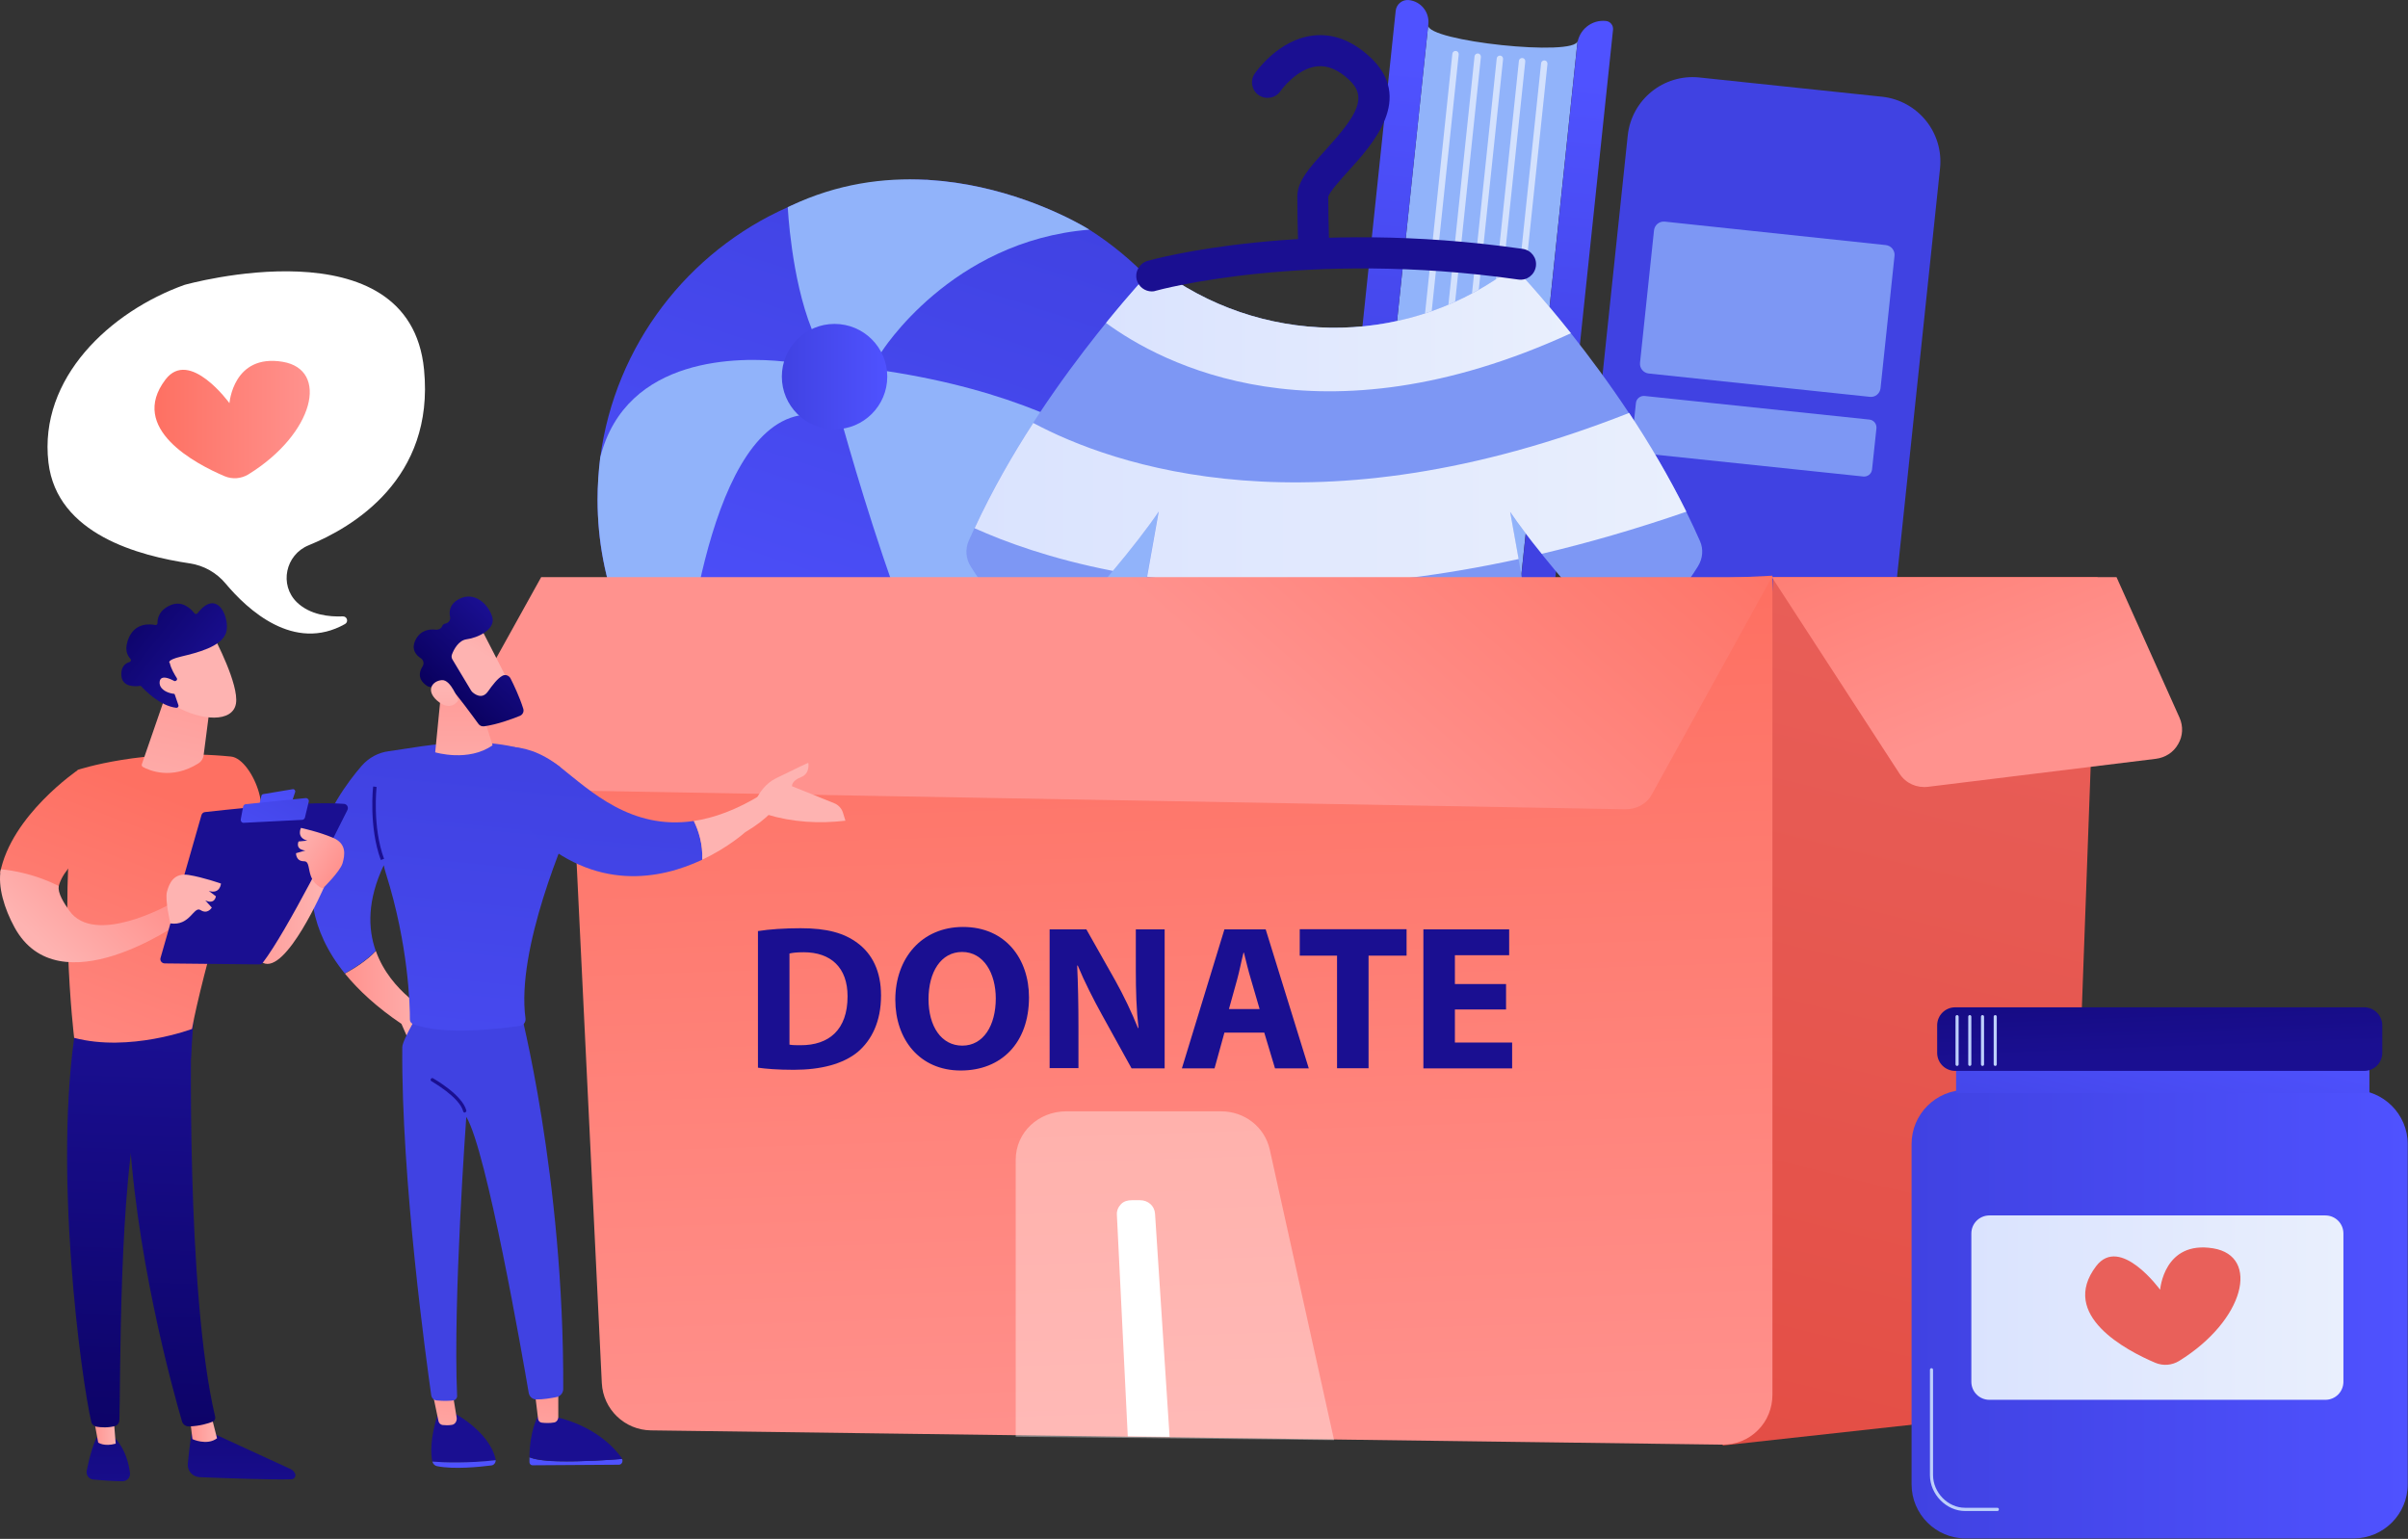 <svg width="521" height="333" viewBox="0 0 521 333" fill="none" xmlns="http://www.w3.org/2000/svg">
<rect x="0" y="0" width="521" height="333" fill="#333333" stroke="none"/>
<path d="M309.007 5.458L292.008 166.92L324.325 170.314L341.324 8.852C340.957 12.337 308.64 8.913 309.007 5.458Z" fill="#91B3FA"/>
<path d="M300.11 167.776L314.908 169.335C320.136 169.885 324.692 167.133 325.089 163.189L341.263 9.554C341.599 6.466 344.351 4.204 347.47 4.54C348.417 4.632 349.09 5.488 348.998 6.436L331.326 174.349C330.929 178.201 324.233 183.674 316.743 182.879L296.074 180.708C289.042 179.975 283.936 173.432 284.334 169.793L301.975 2.339C302.128 0.902 303.412 -0.138 304.819 0.015C307.417 0.29 309.313 2.614 309.038 5.243L292.65 160.805C292.314 164.198 295.646 167.317 300.11 167.776Z" fill="url(#paint0_linear)"/>
<path opacity="0.6" d="M318.179 165.85C318.149 165.85 318.118 165.85 318.118 165.85C317.751 165.819 317.476 165.483 317.507 165.086L333.436 13.682C333.466 13.315 333.803 13.04 334.2 13.071C334.567 13.101 334.842 13.438 334.812 13.835L318.883 165.238C318.821 165.575 318.516 165.85 318.179 165.85Z" fill="white"/>
<path opacity="0.6" d="M313.379 165.33C313.348 165.33 313.318 165.33 313.318 165.33C312.951 165.3 312.676 164.964 312.706 164.566L328.636 13.163C328.666 12.796 329.002 12.521 329.4 12.551C329.767 12.582 330.042 12.918 330.011 13.316L314.082 164.719C314.021 165.055 313.715 165.33 313.379 165.33Z" fill="white"/>
<path opacity="0.6" d="M308.579 164.81C308.548 164.81 308.518 164.81 308.518 164.81C308.151 164.779 307.876 164.443 307.906 164.046L323.835 12.642C323.866 12.275 324.202 12 324.6 12.031C324.967 12.061 325.242 12.398 325.211 12.795L309.251 164.198C309.221 164.565 308.915 164.81 308.579 164.81Z" fill="white"/>
<path opacity="0.6" d="M303.779 164.32C303.748 164.32 303.718 164.32 303.718 164.32C303.351 164.29 303.076 163.953 303.106 163.556L319.035 12.183C319.066 11.816 319.402 11.541 319.8 11.572C320.166 11.602 320.442 11.938 320.411 12.336L304.482 163.739C304.421 164.045 304.146 164.32 303.779 164.32Z" fill="white"/>
<path opacity="0.6" d="M298.978 163.801C298.948 163.801 298.917 163.801 298.917 163.801C298.55 163.771 298.275 163.434 298.306 163.037L314.235 11.633C314.266 11.266 314.602 10.991 314.999 11.022C315.366 11.052 315.641 11.389 315.611 11.786L299.682 163.19C299.62 163.557 299.345 163.801 298.978 163.801Z" fill="white"/>
<path d="M393.239 288.299L419.747 36.46C420.572 28.694 414.946 21.753 407.181 20.928L367.709 16.77C359.943 15.944 353.003 21.57 352.178 29.336L325.67 281.176C324.844 288.941 330.47 295.882 338.236 296.707L377.707 300.865C385.442 301.691 392.413 296.065 393.239 288.299Z" fill="url(#paint1_linear)"/>
<path d="M406.875 84.003L409.902 55.355C410.024 54.193 409.168 53.154 408.006 53.031L360.188 47.956C359.026 47.834 357.987 48.69 357.864 49.852L354.838 78.5C354.715 79.661 355.571 80.701 356.733 80.823L404.551 85.868C405.713 86.021 406.753 85.165 406.875 84.003Z" fill="#7D97F4"/>
<path d="M405.041 101.583L405.989 92.686C406.08 91.738 405.408 90.882 404.46 90.79L355.847 85.684C354.899 85.592 354.043 86.265 353.951 87.213L353.003 96.11C352.912 97.058 353.584 97.914 354.532 98.005L403.145 103.111C404.093 103.203 404.949 102.531 405.041 101.583Z" fill="#7D97F4"/>
<path d="M267.763 108.093C267.763 113.291 267.182 118.305 266.112 123.166V123.197C264.706 129.464 262.474 135.426 259.508 140.96C259.477 140.96 259.477 140.991 259.477 140.991C253.087 152.823 243.334 162.576 231.533 168.997C231.441 169.027 231.38 169.089 231.288 169.15C227.864 170.984 224.256 172.543 220.495 173.797C220.465 173.797 220.465 173.828 220.434 173.828C213.555 176.121 206.156 177.374 198.512 177.374C178.181 177.374 159.867 168.599 147.209 154.627C136.08 142.336 129.292 126.071 129.292 108.154C129.292 105.066 129.506 102.009 129.873 99.013C133.084 74.675 148.891 54.374 170.445 44.835C170.659 44.743 170.873 44.621 171.087 44.529C179.465 40.891 188.79 38.873 198.512 38.873C199.124 38.873 199.705 38.873 200.286 38.904C200.5 38.904 200.744 38.904 200.928 38.934C216.765 39.913 229.484 46.211 233.948 48.687C234.712 49.115 235.201 49.421 235.477 49.574C235.538 49.605 235.599 49.666 235.66 49.696H235.691C254.983 61.987 267.763 83.542 267.763 108.093Z" fill="url(#paint2_linear)"/>
<path d="M235.691 49.698C205.667 52.113 190.655 76.267 190.655 76.267C190.655 76.267 189.952 78.224 188.576 79.814C188.545 79.814 188.545 79.844 188.545 79.844C187.873 80.639 187.017 81.312 185.977 81.648C185.977 81.678 185.947 81.678 185.947 81.678C185.06 81.954 184.112 81.984 182.981 81.556C179.801 79.569 177.416 75.717 175.643 71.253C171.149 60.063 170.446 44.837 170.446 44.837C170.66 44.745 170.874 44.623 171.088 44.531C181.177 39.731 191.236 38.416 200.317 38.905C200.531 38.905 200.775 38.905 200.959 38.936C216.796 39.914 229.515 46.212 233.979 48.689C234.743 49.117 235.232 49.423 235.507 49.576C235.569 49.606 235.63 49.637 235.691 49.698Z" fill="#91B3FA"/>
<path d="M173.197 78.714V89.843C173.105 89.873 172.983 89.873 172.891 89.904C152.315 93.848 147.759 147.567 147.209 154.568C136.08 142.277 129.292 126.012 129.292 108.095C129.292 105.007 129.506 101.95 129.873 98.954C135.499 76.849 160.264 77.246 169.62 78.225C171.852 78.469 173.197 78.714 173.197 78.714Z" fill="#91B3FA"/>
<path d="M266.112 123.169C266.143 123.199 266.112 123.199 266.112 123.169C264.706 129.467 262.474 135.429 259.508 140.932C259.478 140.932 259.478 140.963 259.478 140.963C252.445 150.471 241.897 162.334 231.533 168.969C231.441 168.999 231.38 169.061 231.288 169.122C227.619 171.445 223.981 173.127 220.495 173.769C220.465 173.769 220.465 173.8 220.434 173.8C220.404 173.8 220.343 173.83 220.281 173.83C206.003 171.506 188.362 113.415 182.522 92.747C181.238 88.222 180.504 85.501 180.504 85.501C180.504 85.501 180.504 85.501 185.916 81.68C186.68 81.16 187.506 80.548 188.484 79.845C188.515 79.845 188.515 79.814 188.515 79.814C189.615 79.967 190.747 80.151 191.847 80.304C244.527 88.375 261.19 113.996 266.112 123.169Z" fill="#91B3FA"/>
<path d="M180.566 92.899C186.864 92.899 191.97 87.793 191.97 81.495C191.97 75.197 186.864 70.091 180.566 70.091C174.267 70.091 169.161 75.197 169.161 81.495C169.161 87.793 174.267 92.899 180.566 92.899Z" fill="url(#paint3_linear)"/>
<path d="M327.535 57.648C305.613 74.648 275.162 75.382 252.445 59.483L249.846 57.648C248.562 59.208 223.644 85.104 209.58 117.054C208.816 118.827 208.968 120.845 209.977 122.496C212.423 126.471 217.56 133.686 223.919 136.622C226.243 137.692 229.025 137.08 230.737 135.185C235.446 129.895 245.81 118.032 250.641 110.786C250.641 110.786 242.203 157.443 239.909 176.521C239.237 182.238 243.212 187.466 248.898 188.384C276.66 192.786 303.443 193.428 328.819 188.689C334.384 187.65 338.175 182.513 337.502 176.888C335.301 157.871 326.74 110.786 326.74 110.786C331.571 118.063 341.936 129.926 346.644 135.185C348.356 137.111 351.108 137.722 353.462 136.622C359.821 133.686 364.958 126.471 367.404 122.496C368.413 120.845 368.596 118.827 367.801 117.054C353.707 85.104 328.819 59.177 327.535 57.648Z" fill="#7D97F4"/>
<path d="M339.887 72.109C333.161 63.64 328.086 58.32 327.535 57.648C305.614 74.647 275.162 75.38 252.445 59.482L249.846 57.648C249.326 58.259 245.107 62.723 239.298 69.877C251.191 78.621 285.526 97.058 339.887 72.109Z" fill="url(#paint4_linear)"/>
<path d="M336.554 169.549C335.454 161.875 333.925 152.244 332.366 143.011C296.319 148.728 267.151 147.658 244.832 144.142C243.273 153.375 241.744 162.915 240.704 170.405C264.277 174.655 296.197 176.306 336.554 169.549Z" fill="#7D97F4"/>
<path d="M328.575 120.967C327.474 114.791 326.74 110.755 326.74 110.755C328.483 113.354 330.929 116.565 333.589 119.836C343.464 117.512 353.89 114.516 364.866 110.725C361.075 103.081 356.795 95.866 352.484 89.353C284.273 116.259 240.613 100.635 223.552 91.524C219.058 98.465 214.625 106.169 210.864 114.302C217.376 117.237 227.374 120.937 240.796 123.535C244.557 119.041 248.287 114.302 250.702 110.694C250.702 110.694 249.663 116.473 248.195 124.789C268.435 127.877 295.31 128.213 328.575 120.967Z" fill="url(#paint5_linear)"/>
<path d="M249.204 63.058C247.736 63.058 246.391 62.079 245.963 60.612C245.474 58.839 246.513 56.974 248.287 56.454C249.663 56.056 282.255 47.098 329.461 53.855C331.296 54.13 332.58 55.812 332.305 57.646C332.03 59.481 330.348 60.765 328.513 60.49C282.713 53.947 250.427 62.813 250.121 62.905C249.816 63.027 249.51 63.058 249.204 63.058Z" fill="url(#paint6_linear)"/>
<path d="M284.303 58.106C282.499 58.106 281.032 56.7 280.94 54.865C280.94 54.804 280.695 48.353 280.695 42.483C280.695 39.181 283.386 36.215 286.78 32.485C293.72 24.841 295.952 21.02 291.855 17.228C289.501 15.058 287.238 14.11 284.945 14.354C280.481 14.844 277.057 19.674 277.026 19.735C275.987 21.264 273.877 21.631 272.349 20.592C270.82 19.552 270.422 17.473 271.462 15.944C271.676 15.639 276.568 8.545 284.12 7.689C288.431 7.2 292.528 8.759 296.38 12.306C306.041 21.203 297.083 31.109 291.733 37.01C290.112 38.814 287.636 41.535 287.391 42.575C287.391 48.292 287.636 54.559 287.636 54.621C287.697 56.486 286.26 58.045 284.395 58.106C284.395 58.106 284.334 58.106 284.303 58.106Z" fill="url(#paint7_linear)"/>
<path d="M383.639 124.882L372.724 312.791L441.73 305.208C444.909 304.872 447.355 302.334 447.478 299.155L453.837 124.882H383.639Z" fill="url(#paint8_linear)"/>
<path d="M122.352 137.049L130.209 299.276C130.484 304.963 135.162 309.457 140.849 309.518L372.693 312.606C375.567 312.637 378.288 311.536 380.337 309.488C382.385 307.47 383.486 304.688 383.486 301.814V124.575L122.352 137.049Z" fill="url(#paint9_linear)"/>
<path d="M471.57 155.303L457.934 124.882H383.363L411.002 167.441C412.348 169.52 414.732 170.56 417.178 170.254L466.433 164.2C468.451 163.956 470.255 162.824 471.264 161.021C472.304 159.278 472.395 157.168 471.57 155.303Z" fill="url(#paint10_linear)"/>
<path d="M117.093 124.882L96.914 161.235C95.813 163.222 95.844 165.546 96.975 167.502C98.106 169.459 100.185 170.651 102.448 170.682L351.628 175.115C354.012 175.146 356.244 174.015 357.376 171.936L383.364 124.882H117.093Z" fill="url(#paint11_linear)"/>
<path opacity="0.37" d="M274.733 248.768C273.633 243.846 269.261 240.482 264.216 240.482H230.676C224.714 240.482 219.761 245.007 219.761 250.969V310.895L288.645 311.629L274.733 248.768Z" fill="white"/>
<path d="M249.907 262.617C249.785 260.905 248.378 259.713 246.666 259.713H244.893C244.006 259.713 243.15 259.927 242.539 260.569C241.927 261.211 241.591 262.006 241.652 262.893L244.006 310.802L253.056 310.925L249.907 262.617Z" fill="white"/>
<path d="M164.024 201.47C166.531 201.072 169.772 200.858 173.227 200.858C178.944 200.858 182.644 201.898 185.548 204.069C188.667 206.392 190.624 210.092 190.624 215.412C190.624 221.16 188.514 225.134 185.61 227.611C182.43 230.24 177.63 231.494 171.729 231.494C168.213 231.494 165.706 231.28 163.994 231.035V201.47H164.024ZM170.842 226.052C171.423 226.174 172.371 226.174 173.196 226.174C179.372 226.204 183.378 222.811 183.378 215.626C183.408 209.389 179.77 206.056 173.9 206.056C172.371 206.056 171.393 206.178 170.812 206.331V226.052H170.842Z" fill="url(#paint12_linear)"/>
<path d="M222.635 215.809C222.635 225.684 216.642 231.646 207.868 231.646C198.94 231.646 193.712 224.889 193.712 216.329C193.712 207.309 199.46 200.583 208.357 200.583C217.59 200.583 222.635 207.523 222.635 215.809ZM200.897 216.206C200.897 222.107 203.679 226.265 208.204 226.265C212.79 226.265 215.45 221.893 215.45 216.054C215.45 210.642 212.851 205.995 208.173 205.995C203.557 205.995 200.897 210.367 200.897 216.206Z" fill="url(#paint13_linear)"/>
<path d="M227.099 231.189V201.104H235.048L241.285 212.141C243.058 215.321 244.862 219.051 246.208 222.444H246.33C245.871 218.47 245.749 214.403 245.749 209.909V201.104H251.986V231.189H244.832L238.411 219.57C236.638 216.36 234.65 212.477 233.183 208.931L233.061 208.961C233.244 212.936 233.336 217.186 233.336 222.077V231.127H227.099V231.189Z" fill="url(#paint14_linear)"/>
<path d="M264.919 223.453L262.779 231.189H255.716L264.919 201.104H273.847L283.172 231.189H275.865L273.541 223.453H264.919ZM272.532 218.347L270.667 211.957C270.117 210.184 269.597 207.952 269.138 206.148H269.047C268.588 207.922 268.16 210.215 267.671 211.957L265.897 218.347H272.532Z" fill="url(#paint15_linear)"/>
<path d="M289.287 206.79H281.215V201.072H304.329V206.79H296.105V231.157H289.287V206.79Z" fill="url(#paint16_linear)"/>
<path d="M325.853 218.439H314.785V225.593H327.168V231.189H307.967V201.104H326.526V206.699H314.785V212.936H325.853V218.439Z" fill="url(#paint17_linear)"/>
<path d="M81.322 205.781C79.426 207.83 76.613 209.572 74.626 210.673C77.592 214.311 81.566 217.98 86.856 221.558L88.354 224.951L93.215 219.142C93.215 219.142 84.532 214.801 81.322 205.781Z" fill="url(#paint18_linear)"/>
<path d="M107.249 315.97C107.249 315.879 107.249 315.756 107.218 315.665C105.659 309.428 97.863 305.575 97.863 305.575L94.775 305.82C93.001 311.293 93.215 314.656 93.521 316.154C93.521 316.184 93.552 316.246 93.552 316.276C96.089 316.49 101.348 316.643 107.249 315.97Z" fill="url(#paint19_linear)"/>
<path d="M93.551 316.275C93.674 316.765 94.071 317.162 94.53 317.254C98.168 318.018 103.916 317.407 106.331 317.101C106.851 317.04 107.249 316.551 107.249 315.97C101.348 316.642 96.089 316.489 93.551 316.275Z" fill="url(#paint20_linear)"/>
<path d="M93.551 301.202L94.866 307.5C94.958 307.959 95.325 308.295 95.753 308.356C96.272 308.418 97.037 308.448 97.77 308.326C98.443 308.234 98.902 307.531 98.81 306.797L97.893 301.202H93.551Z" fill="url(#paint21_linear)"/>
<path d="M120.64 316.215C117.216 316.124 115.473 315.726 114.556 315.359C114.556 315.696 114.556 316.032 114.556 316.399C114.556 316.766 114.862 317.072 115.198 317.072L133.91 316.949C134.521 316.949 134.857 316.246 134.582 315.696C132.167 315.91 125.899 316.338 120.64 316.215Z" fill="url(#paint22_linear)"/>
<path d="M134.613 315.695C134.582 315.634 134.582 315.603 134.552 315.542C132.901 313.218 128.681 308.632 120.365 306.645L116.36 306.522C116.36 306.522 114.587 309.61 114.556 315.328C115.473 315.695 117.247 316.092 120.64 316.184C125.899 316.337 132.167 315.909 134.613 315.695Z" fill="url(#paint23_linear)"/>
<path d="M115.626 300.469C115.657 300.775 116.207 305.3 116.421 307.043C116.482 307.471 116.788 307.777 117.155 307.838C117.828 307.929 118.928 307.991 119.907 307.807C120.426 307.715 120.793 307.196 120.793 306.615V299.521L115.626 300.469Z" fill="url(#paint24_linear)"/>
<path d="M112.416 217.919C112.416 217.919 122.047 254.516 121.863 300.561C121.863 301.386 121.282 302.12 120.457 302.304C119.234 302.548 117.46 302.854 115.993 302.823C115.198 302.793 114.556 302.212 114.403 301.448C113.058 293.529 105.292 248.921 100.889 241.675C100.889 241.675 97.985 281.391 98.902 302.029C98.932 302.548 98.535 302.976 98.046 303.038C97.281 303.129 96.028 303.19 94.469 303.038C93.857 302.976 93.398 302.518 93.307 301.937C92.359 295.241 86.794 255.342 87.039 226.602C87.039 224.982 91.32 217.95 91.32 217.95H112.416V217.919Z" fill="url(#paint25_linear)"/>
<path d="M125.807 173.647C124.248 171.69 122.872 169.581 121.741 167.41C120.151 164.383 121.619 169.367 121.16 165.942C109.175 157.29 91.136 161.662 84.165 162.549C81.872 162.824 79.793 163.955 78.264 165.698C72.272 172.608 59.156 191.564 74.596 210.642C76.583 209.541 79.365 207.798 81.291 205.75C79.579 200.919 79.457 194.774 83.034 187.222C83.156 187.833 83.309 188.414 83.493 188.995C88.415 204.619 88.69 217.643 88.69 220.64C88.69 221.037 88.935 221.404 89.302 221.557C95.783 224.156 108.288 222.596 112.507 221.985C113.272 221.863 113.792 221.159 113.7 220.395C111.651 205.475 122.2 180.924 125.012 174.778C125.196 174.381 125.471 173.983 125.807 173.647Z" fill="url(#paint26_linear)"/>
<path d="M95.416 150.013L94.163 162.793C94.163 162.793 101.348 164.964 106.576 161.265L102.907 149.646L95.416 150.013Z" fill="url(#paint27_linear)"/>
<path d="M103.764 135.43C103.947 135.583 111.071 149.617 111.071 149.617L102.999 153.53L94.255 141.27C94.224 141.239 100.859 132.709 103.764 135.43Z" fill="url(#paint28_linear)"/>
<path d="M97.802 141.575C97.649 141.942 97.679 142.37 97.893 142.706L101.929 149.432C101.99 149.524 102.051 149.616 102.143 149.708C102.632 150.166 104.253 151.45 105.537 149.677C106.607 148.179 107.647 146.803 108.717 146.222C109.359 145.886 110.123 146.161 110.459 146.803C111.132 148.118 112.416 150.808 113.211 153.346C113.425 153.988 113.089 154.661 112.477 154.905C110.826 155.578 107.616 156.77 104.742 157.168C104.283 157.229 103.794 157.045 103.519 156.648C102.296 154.966 98.811 150.227 97.618 149.035C96.517 147.934 94.469 148.362 93.552 148.607C93.216 148.699 92.818 148.668 92.512 148.485C91.595 147.934 89.944 146.528 91.442 144.174C91.809 143.593 91.626 142.798 91.045 142.431C90.005 141.758 88.874 140.474 89.944 138.395C91.045 136.286 92.971 136.102 94.286 136.255C94.867 136.316 95.478 136.01 95.692 135.46C95.784 135.215 95.998 135.001 96.365 134.94C97.068 134.787 97.526 134.176 97.374 133.473C97.129 132.28 97.312 130.721 99.208 129.682C102.693 127.755 105.751 130.874 106.515 133.534C107.28 136.163 103.397 138.028 100.951 138.334C99.208 138.579 98.199 140.535 97.802 141.575Z" fill="url(#paint29_linear)"/>
<path d="M99.147 151.543C99.147 151.543 97.588 147.018 95.6 147.171C93.613 147.324 92.054 149.311 94.5 151.543C97.588 154.295 99.147 151.543 99.147 151.543Z" fill="url(#paint30_linear)"/>
<path d="M82.392 186.091C79.762 178.937 80.71 170.284 80.741 170.192L81.475 170.284C81.475 170.376 80.527 178.845 83.095 185.846L82.392 186.091Z" fill="url(#paint31_linear)"/>
<path d="M100.553 240.758C100.4 240.758 100.247 240.635 100.216 240.483C99.421 237.395 93.429 234.031 93.368 233.97C93.184 233.879 93.123 233.665 93.215 233.481C93.307 233.298 93.521 233.237 93.704 233.328C93.949 233.481 100.002 236.905 100.889 240.269C100.95 240.452 100.828 240.666 100.614 240.697C100.614 240.758 100.583 240.758 100.553 240.758Z" fill="url(#paint32_linear)"/>
<path d="M150.114 177.652C136.569 179.67 127.733 171.14 121.16 165.942C112.477 159.093 105.72 162.426 105.72 162.426L114.984 180.098C128.803 193.153 142.99 190.248 151.948 186.029C152.07 182.635 151.184 179.761 150.114 177.652Z" fill="url(#paint33_linear)"/>
<path d="M169.161 169.58L164.667 171.995C159.286 175.267 154.455 177.01 150.114 177.652C151.153 179.761 152.07 182.635 151.948 186.029C157.635 183.338 161.212 180.098 161.212 180.098C171.393 174.044 169.161 169.58 169.161 169.58Z" fill="url(#paint34_linear)"/>
<path d="M182.4 175.91C182.125 174.932 181.391 174.168 180.474 173.801L171.363 170.132C171.363 170.132 171.21 168.97 173.289 168.175C175.368 167.38 174.879 165.057 174.879 165.057C174.879 165.057 172.066 166.341 167.939 168.389C165.584 169.551 164.239 171.63 163.536 173.159L165.89 176.247C171.516 177.928 177.203 178.265 182.92 177.592L182.4 175.91Z" fill="url(#paint35_linear)"/>
<path d="M70.101 191.991C70.101 191.991 61.937 210.855 56.892 208.348C51.848 205.841 48.087 185.081 48.087 185.081C48.087 185.081 63.833 181.321 70.101 191.991Z" fill="url(#paint36_linear)"/>
<path d="M41.636 309.06C41.636 309.06 40.963 312.942 40.627 316.764C40.505 318.262 41.636 319.547 43.165 319.638C48.27 319.852 59.185 320.25 63.099 320.097C63.68 320.066 64.077 319.455 63.863 318.935C63.68 318.476 63.344 318.11 62.885 317.896L44.877 309.61L41.636 309.06Z" fill="url(#paint37_linear)"/>
<path d="M41.086 306.798L41.636 311.415C41.636 311.415 44.785 312.883 46.956 311.231L45.641 306.064L41.086 306.798Z" fill="url(#paint38_linear)"/>
<path d="M41.514 219.783C41.269 221.006 40.23 280.076 46.559 306.583C46.65 307.011 46.436 307.47 46.039 307.623C45.061 308.02 43.165 308.601 40.903 308.662C40.199 308.693 39.557 308.234 39.374 307.562C37.57 301.416 28.917 270.628 27.786 241.216C26.533 208.348 27.786 240.084 27.786 240.084L28.52 219.783H41.514Z" fill="url(#paint39_linear)"/>
<path d="M20.907 311.078C20.907 311.078 19.806 313.035 18.767 318.232C18.584 319.18 19.226 320.067 20.173 320.159C21.855 320.312 24.454 320.526 26.533 320.526C27.481 320.526 28.245 319.7 28.123 318.722C27.878 316.826 27.175 313.708 24.974 311.292L20.907 311.078Z" fill="url(#paint40_linear)"/>
<path d="M19.959 305.147L21.243 312.149C21.243 312.149 22.497 313.097 25.034 312.393L24.423 304.872L19.959 305.147Z" fill="url(#paint41_linear)"/>
<path d="M16.504 221.618C11.337 252.804 17.635 298.696 19.745 307.654C19.867 308.204 20.326 308.632 20.876 308.724C21.824 308.877 23.383 308.999 24.912 308.571C25.432 308.418 25.799 307.929 25.829 307.379C26.104 300.133 25.615 255.555 30.415 237.914C30.66 237.028 31.21 236.233 31.944 235.713L41.3 229.078L42.003 218.347L16.504 221.618Z" fill="url(#paint42_linear)"/>
<path d="M49.983 163.71C31.119 161.814 16.84 166.584 16.84 166.584C12.224 193.52 16.046 224.583 16.046 224.583C28.031 227.732 41.544 222.657 41.544 222.657C43.532 211.406 52.826 179.731 52.826 179.731C60.409 178.783 54.752 164.169 49.983 163.71Z" fill="url(#paint43_linear)"/>
<path d="M22.802 181.596L16.871 166.614C16.871 166.614 2.409 176.429 0.025 188.903C2.746 189.117 7.729 189.82 12.591 192.266C13.661 186.365 22.802 181.596 22.802 181.596Z" fill="url(#paint44_linear)"/>
<path d="M36.683 195.69C36.683 195.69 20.448 204.862 14.975 197.035C13.844 195.415 12.438 193.244 12.713 191.715C7.852 189.269 2.929 188.321 0.178 188.107C-0.526 191.868 0.942 196.638 3.143 200.673C12.743 218.223 38.854 199.695 38.854 199.695L36.683 195.69Z" fill="url(#paint45_linear)"/>
<path d="M34.726 207.308L43.593 176.367C43.684 176.03 43.99 175.755 44.357 175.725C45.977 175.541 50.625 175.021 55.975 174.563C62.457 174.012 69.948 173.584 74.442 173.951C75.084 174.012 75.451 174.685 75.176 175.266C72.608 180.433 62.121 201.437 56.862 208.317C56.678 208.531 56.403 208.684 56.128 208.684L35.613 208.47C35.001 208.439 34.573 207.889 34.726 207.308Z" fill="url(#paint46_linear)"/>
<path d="M56.923 171.842L63.344 170.772C63.68 170.711 63.955 171.047 63.863 171.383L63.221 173.31C63.16 173.462 63.007 173.585 62.855 173.615L56.678 174.441C56.373 174.471 56.098 174.196 56.159 173.89L56.556 172.209C56.587 172.025 56.74 171.873 56.923 171.842Z" fill="url(#paint47_linear)"/>
<path d="M52.092 177.284L52.612 174.532C52.673 174.257 52.887 174.043 53.162 174.013L66.126 172.698C66.554 172.667 66.921 173.065 66.799 173.493L65.973 176.917C65.912 177.192 65.667 177.376 65.392 177.406L52.704 178.048C52.337 178.079 52.031 177.712 52.092 177.284Z" fill="url(#paint48_linear)"/>
<path d="M36.866 199.817C36.866 199.817 35.643 194.742 36.132 192.938C36.621 191.134 37.6 188.81 40.81 189.33C44.02 189.85 47.812 191.195 47.812 191.195C47.812 191.195 47.628 193.549 45.182 192.785L46.711 193.947C46.711 193.947 46.497 195.812 44.418 194.833L45.824 196.393C45.824 196.393 44.938 197.921 43.409 196.943C41.911 195.965 41.177 200.428 36.866 199.817Z" fill="url(#paint49_linear)"/>
<path d="M69.825 192.266C69.825 192.266 73.555 188.627 74.106 186.824C74.626 185.02 75.054 182.574 72.057 181.29C69.061 180.005 65.117 179.149 65.117 179.149C65.117 179.149 64.047 181.228 66.493 181.901L64.597 182.085C64.597 182.085 63.772 183.797 66.065 184.041L64.047 184.622C64.047 184.622 63.986 186.395 65.79 186.365C67.594 186.334 65.851 190.492 69.825 192.266Z" fill="url(#paint50_linear)"/>
<path d="M35.613 151.113L30.691 165.361C30.599 165.605 30.721 165.85 30.935 165.972C32.28 166.706 37.111 168.846 42.951 165.177C43.562 164.78 43.96 164.168 44.051 163.465L45.641 151.144H35.613V151.113Z" fill="url(#paint51_linear)"/>
<path d="M46.344 137.937C46.344 137.937 51.756 148.118 51.053 152.245C50.35 156.373 43.654 156.067 37.814 152.734L33.717 141.728L46.344 137.937Z" fill="url(#paint52_linear)"/>
<path d="M38.059 147.322C38.303 147.231 38.395 146.925 38.242 146.711C37.814 146.038 36.989 144.693 36.744 143.501C36.744 143.501 35.766 142.889 39.221 142.064C42.675 141.238 47.812 139.954 48.882 137.019C49.922 134.145 47.17 126.96 42.737 132.708C42.584 132.922 42.248 132.922 42.064 132.708C41.33 131.76 39.435 129.803 36.805 130.996C34.329 132.096 34.054 133.931 34.084 134.817C34.084 135.093 33.84 135.307 33.595 135.246C32.341 135.001 29.345 134.787 27.939 137.875C26.777 140.413 27.541 141.85 28.214 142.553C28.428 142.767 28.336 143.164 28.03 143.256C27.205 143.501 26.135 144.204 26.257 146.13C26.41 148.79 29.376 148.545 30.232 148.423C30.385 148.392 30.507 148.454 30.599 148.545C31.332 149.34 34.604 152.765 38.151 153.162C38.456 153.193 38.701 152.887 38.609 152.612L37.08 148.148C37.019 147.934 37.111 147.72 37.294 147.628L38.059 147.322Z" fill="url(#paint53_linear)"/>
<path d="M38.67 147.934C38.67 147.934 34.818 145.305 34.543 147.506C34.268 149.738 37.998 150.717 39.863 149.891L38.67 147.934Z" fill="url(#paint54_linear)"/>
<path d="M509.229 235.857H425.303C418.852 235.857 413.593 241.086 413.593 247.567V321.19C413.593 327.641 418.821 332.9 425.303 332.9H509.229C515.68 332.9 520.939 327.672 520.939 321.19V247.567C520.939 241.116 515.68 235.857 509.229 235.857Z" fill="url(#paint55_linear)"/>
<path d="M512.653 228.979H423.223V236.561H512.653V228.979Z" fill="url(#paint56_linear)"/>
<path d="M511.522 217.972H423.04C420.869 217.972 419.127 219.714 419.127 221.885V227.817C419.127 229.987 420.869 231.73 423.04 231.73H511.522C513.693 231.73 515.435 229.987 515.435 227.817V221.885C515.435 219.714 513.662 217.972 511.522 217.972Z" fill="url(#paint57_linear)"/>
<path d="M423.774 230.323C423.774 230.506 423.621 230.659 423.438 230.659C423.254 230.659 423.102 230.506 423.102 230.323V219.989C423.102 219.805 423.254 219.652 423.438 219.652C423.621 219.652 423.774 219.805 423.774 219.989V230.323Z" fill="#BDD0FB"/>
<path d="M426.526 230.323C426.526 230.506 426.373 230.659 426.189 230.659C426.006 230.659 425.853 230.506 425.853 230.323V219.989C425.853 219.805 426.006 219.652 426.189 219.652C426.373 219.652 426.526 219.805 426.526 219.989V230.323Z" fill="#BDD0FB"/>
<path d="M429.277 230.323C429.277 230.506 429.124 230.659 428.941 230.659C428.758 230.659 428.605 230.506 428.605 230.323V219.989C428.605 219.805 428.758 219.652 428.941 219.652C429.124 219.652 429.277 219.805 429.277 219.989V230.323Z" fill="#BDD0FB"/>
<path d="M432.029 230.323C432.029 230.506 431.876 230.659 431.693 230.659C431.509 230.659 431.356 230.506 431.356 230.323V219.989C431.356 219.805 431.509 219.652 431.693 219.652C431.876 219.652 432.029 219.805 432.029 219.989V230.323Z" fill="#BDD0FB"/>
<path d="M507.027 266.92C507.027 264.75 505.285 263.007 503.114 263.007H430.439C428.268 263.007 426.525 264.75 426.525 266.92V298.993C426.525 301.163 428.268 302.906 430.439 302.906H503.114C505.285 302.906 507.027 301.163 507.027 298.993V266.92Z" fill="url(#paint58_linear)"/>
<path d="M432.182 326.969H425.18C421.083 326.969 417.567 323.331 417.567 319.203V296.395C417.567 296.211 417.72 296.059 417.904 296.059C418.087 296.059 418.24 296.211 418.24 296.395V319.203C418.24 322.933 421.42 326.266 425.15 326.266H432.151C432.335 326.266 432.488 326.419 432.488 326.602C432.488 326.786 432.365 326.969 432.182 326.969Z" fill="#BDD0FB"/>
<path d="M467.373 279.09C467.373 279.09 468.168 268.358 478.869 270.131C488.989 271.813 485.748 285.663 471.47 294.499C469.91 295.447 468.015 295.6 466.333 294.897C460.065 292.237 445.451 284.593 453.523 273.984C458.72 267.166 467.373 279.09 467.373 279.09Z" fill="url(#paint59_linear)"/>
<path d="M39.894 61.651C23.873 67.399 8.341 81.769 10.481 100.083C12.316 115.676 30.201 120.293 41.086 121.913C44.113 122.372 46.864 123.931 48.821 126.285C53.53 131.911 63.589 141.267 74.656 135.029C75.451 134.571 75.115 133.348 74.167 133.378C71.232 133.501 67.074 133.073 64.231 130.321C60.378 126.56 61.754 120.048 66.768 118C76.216 114.147 94.071 103.691 91.747 79.965C88.629 47.862 39.894 61.651 39.894 61.651Z" fill="white"/>
<path d="M49.647 87.243C49.647 87.243 50.442 76.511 61.142 78.285C71.263 79.966 68.022 93.816 53.744 102.652C52.184 103.6 50.289 103.753 48.607 103.05C42.339 100.39 27.725 92.746 35.797 82.137C40.994 75.288 49.647 87.243 49.647 87.243Z" fill="url(#paint60_linear)"/>
<defs>
<linearGradient id="paint0_linear" x1="315.393" y1="101.867" x2="323.299" y2="15.552" gradientUnits="userSpaceOnUse">
<stop stop-color="#4042E2"/>
<stop offset="1" stop-color="#4F52FF"/>
</linearGradient>
<linearGradient id="paint1_linear" x1="775.851" y1="148.418" x2="988.708" y2="142.923" gradientUnits="userSpaceOnUse">
<stop stop-color="#4042E2"/>
<stop offset="1" stop-color="#4F52FF"/>
</linearGradient>
<linearGradient id="paint2_linear" x1="219.9" y1="42.59" x2="177.05" y2="173.935" gradientUnits="userSpaceOnUse">
<stop stop-color="#4042E2"/>
<stop offset="1" stop-color="#4F52FF"/>
</linearGradient>
<linearGradient id="paint3_linear" x1="169.158" y1="81.506" x2="191.953" y2="81.506" gradientUnits="userSpaceOnUse">
<stop stop-color="#4042E2"/>
<stop offset="1" stop-color="#4F52FF"/>
</linearGradient>
<linearGradient id="paint4_linear" x1="239.286" y1="71.155" x2="339.881" y2="71.155" gradientUnits="userSpaceOnUse">
<stop stop-color="#DAE3FE"/>
<stop offset="1" stop-color="#E9EFFD"/>
</linearGradient>
<linearGradient id="paint5_linear" x1="210.812" y1="108.124" x2="364.834" y2="108.124" gradientUnits="userSpaceOnUse">
<stop stop-color="#DAE3FE"/>
<stop offset="1" stop-color="#E9EFFD"/>
</linearGradient>
<linearGradient id="paint6_linear" x1="292.001" y1="-159.463" x2="290.778" y2="-67.741" gradientUnits="userSpaceOnUse">
<stop stop-color="#09005D"/>
<stop offset="1" stop-color="#1A0F91"/>
</linearGradient>
<linearGradient id="paint7_linear" x1="288.182" y1="-159.513" x2="286.959" y2="-67.79" gradientUnits="userSpaceOnUse">
<stop stop-color="#09005D"/>
<stop offset="1" stop-color="#1A0F91"/>
</linearGradient>
<linearGradient id="paint8_linear" x1="370.316" y1="395.224" x2="439.115" y2="116.9" gradientUnits="userSpaceOnUse">
<stop stop-color="#E1473D"/>
<stop offset="1" stop-color="#E9605A"/>
</linearGradient>
<linearGradient id="paint9_linear" x1="252.991" y1="133.096" x2="259.106" y2="318.987" gradientUnits="userSpaceOnUse">
<stop stop-color="#FE7062"/>
<stop offset="1" stop-color="#FF928E"/>
</linearGradient>
<linearGradient id="paint10_linear" x1="402.769" y1="79.821" x2="433.343" y2="154.421" gradientUnits="userSpaceOnUse">
<stop stop-color="#FE7062"/>
<stop offset="1" stop-color="#FF928E"/>
</linearGradient>
<linearGradient id="paint11_linear" x1="322.169" y1="51.878" x2="251.237" y2="132.594" gradientUnits="userSpaceOnUse">
<stop stop-color="#FE7062"/>
<stop offset="1" stop-color="#FF928E"/>
</linearGradient>
<linearGradient id="paint12_linear" x1="177.32" y1="-8.896" x2="177.32" y2="152.503" gradientUnits="userSpaceOnUse">
<stop stop-color="#09005D"/>
<stop offset="1" stop-color="#1A0F91"/>
</linearGradient>
<linearGradient id="paint13_linear" x1="208.169" y1="-8.897" x2="208.169" y2="152.503" gradientUnits="userSpaceOnUse">
<stop stop-color="#09005D"/>
<stop offset="1" stop-color="#1A0F91"/>
</linearGradient>
<linearGradient id="paint14_linear" x1="239.553" y1="-8.896" x2="239.553" y2="152.504" gradientUnits="userSpaceOnUse">
<stop stop-color="#09005D"/>
<stop offset="1" stop-color="#1A0F91"/>
</linearGradient>
<linearGradient id="paint15_linear" x1="269.442" y1="-8.896" x2="269.442" y2="152.504" gradientUnits="userSpaceOnUse">
<stop stop-color="#09005D"/>
<stop offset="1" stop-color="#1A0F91"/>
</linearGradient>
<linearGradient id="paint16_linear" x1="292.768" y1="-8.896" x2="292.768" y2="152.503" gradientUnits="userSpaceOnUse">
<stop stop-color="#09005D"/>
<stop offset="1" stop-color="#1A0F91"/>
</linearGradient>
<linearGradient id="paint17_linear" x1="317.545" y1="-8.896" x2="317.545" y2="152.504" gradientUnits="userSpaceOnUse">
<stop stop-color="#09005D"/>
<stop offset="1" stop-color="#1A0F91"/>
</linearGradient>
<linearGradient id="paint18_linear" x1="74.633" y1="215.368" x2="93.223" y2="215.368" gradientUnits="userSpaceOnUse">
<stop stop-color="#FF928E"/>
<stop offset="1" stop-color="#FEB3B1"/>
</linearGradient>
<linearGradient id="paint19_linear" x1="104.49" y1="218.215" x2="102.197" y2="270.952" gradientUnits="userSpaceOnUse">
<stop stop-color="#09005D"/>
<stop offset="1" stop-color="#1A0F91"/>
</linearGradient>
<linearGradient id="paint20_linear" x1="100.407" y1="227.035" x2="100.407" y2="305.914" gradientUnits="userSpaceOnUse">
<stop stop-color="#4042E2"/>
<stop offset="1" stop-color="#4F52FF"/>
</linearGradient>
<linearGradient id="paint21_linear" x1="97.201" y1="295.136" x2="94.538" y2="318.373" gradientUnits="userSpaceOnUse">
<stop stop-color="#FF928E"/>
<stop offset="1" stop-color="#FEB3B1"/>
</linearGradient>
<linearGradient id="paint22_linear" x1="124.626" y1="227.039" x2="124.626" y2="305.915" gradientUnits="userSpaceOnUse">
<stop stop-color="#4042E2"/>
<stop offset="1" stop-color="#4F52FF"/>
</linearGradient>
<linearGradient id="paint23_linear" x1="128.758" y1="219.269" x2="126.465" y2="272.007" gradientUnits="userSpaceOnUse">
<stop stop-color="#09005D"/>
<stop offset="1" stop-color="#1A0F91"/>
</linearGradient>
<linearGradient id="paint24_linear" x1="118.89" y1="297.622" x2="116.227" y2="320.859" gradientUnits="userSpaceOnUse">
<stop stop-color="#FF928E"/>
<stop offset="1" stop-color="#FEB3B1"/>
</linearGradient>
<linearGradient id="paint25_linear" x1="81.353" y1="298.699" x2="-3.807" y2="430.844" gradientUnits="userSpaceOnUse">
<stop stop-color="#4042E2"/>
<stop offset="1" stop-color="#4F52FF"/>
</linearGradient>
<linearGradient id="paint26_linear" x1="98.276" y1="165.388" x2="84.601" y2="299.29" gradientUnits="userSpaceOnUse">
<stop stop-color="#4042E2"/>
<stop offset="1" stop-color="#4F52FF"/>
</linearGradient>
<linearGradient id="paint27_linear" x1="100.363" y1="139.781" x2="100.363" y2="174.636" gradientUnits="userSpaceOnUse">
<stop stop-color="#FF928E"/>
<stop offset="1" stop-color="#FEB3B1"/>
</linearGradient>
<linearGradient id="paint28_linear" x1="116.002" y1="122.837" x2="104.791" y2="141.793" gradientUnits="userSpaceOnUse">
<stop stop-color="#FF928E"/>
<stop offset="1" stop-color="#FEB3B1"/>
</linearGradient>
<linearGradient id="paint29_linear" x1="96.13" y1="152.038" x2="110.897" y2="136.351" gradientUnits="userSpaceOnUse">
<stop stop-color="#09005D"/>
<stop offset="1" stop-color="#1A0F91"/>
</linearGradient>
<linearGradient id="paint30_linear" x1="97.051" y1="170.267" x2="96.16" y2="149.561" gradientUnits="userSpaceOnUse">
<stop stop-color="#FF928E"/>
<stop offset="1" stop-color="#FEB3B1"/>
</linearGradient>
<linearGradient id="paint31_linear" x1="93.56" y1="156.731" x2="86.426" y2="169.776" gradientUnits="userSpaceOnUse">
<stop stop-color="#09005D"/>
<stop offset="1" stop-color="#1A0F91"/>
</linearGradient>
<linearGradient id="paint32_linear" x1="114.465" y1="170.38" x2="103.917" y2="210.736" gradientUnits="userSpaceOnUse">
<stop stop-color="#09005D"/>
<stop offset="1" stop-color="#1A0F91"/>
</linearGradient>
<linearGradient id="paint33_linear" x1="129.434" y1="168.361" x2="114.796" y2="311.693" gradientUnits="userSpaceOnUse">
<stop stop-color="#4042E2"/>
<stop offset="1" stop-color="#4F52FF"/>
</linearGradient>
<linearGradient id="paint34_linear" x1="185.663" y1="-7.068" x2="174.656" y2="69.979" gradientUnits="userSpaceOnUse">
<stop stop-color="#FF928E"/>
<stop offset="1" stop-color="#FEB3B1"/>
</linearGradient>
<linearGradient id="paint35_linear" x1="199" y1="-5.162" x2="187.993" y2="71.885" gradientUnits="userSpaceOnUse">
<stop stop-color="#FF928E"/>
<stop offset="1" stop-color="#FEB3B1"/>
</linearGradient>
<linearGradient id="paint36_linear" x1="48.103" y1="196.51" x2="70.112" y2="196.51" gradientUnits="userSpaceOnUse">
<stop stop-color="#FF928E"/>
<stop offset="1" stop-color="#FEB3B1"/>
</linearGradient>
<linearGradient id="paint37_linear" x1="51.87" y1="275.42" x2="52.341" y2="327.181" gradientUnits="userSpaceOnUse">
<stop stop-color="#09005D"/>
<stop offset="1" stop-color="#1A0F91"/>
</linearGradient>
<linearGradient id="paint38_linear" x1="41.09" y1="309.053" x2="46.951" y2="309.053" gradientUnits="userSpaceOnUse">
<stop stop-color="#FF928E"/>
<stop offset="1" stop-color="#FEB3B1"/>
</linearGradient>
<linearGradient id="paint39_linear" x1="34.467" y1="331.355" x2="38.468" y2="224.01" gradientUnits="userSpaceOnUse">
<stop stop-color="#09005D"/>
<stop offset="1" stop-color="#1A0F91"/>
</linearGradient>
<linearGradient id="paint40_linear" x1="23.057" y1="275.683" x2="23.528" y2="327.444" gradientUnits="userSpaceOnUse">
<stop stop-color="#09005D"/>
<stop offset="1" stop-color="#1A0F91"/>
</linearGradient>
<linearGradient id="paint41_linear" x1="19.965" y1="308.753" x2="25.026" y2="308.753" gradientUnits="userSpaceOnUse">
<stop stop-color="#FF928E"/>
<stop offset="1" stop-color="#FEB3B1"/>
</linearGradient>
<linearGradient id="paint42_linear" x1="24.573" y1="330.987" x2="28.573" y2="223.642" gradientUnits="userSpaceOnUse">
<stop stop-color="#09005D"/>
<stop offset="1" stop-color="#1A0F91"/>
</linearGradient>
<linearGradient id="paint43_linear" x1="37.6" y1="172.538" x2="7.149" y2="252.647" gradientUnits="userSpaceOnUse">
<stop stop-color="#FE7062"/>
<stop offset="1" stop-color="#FF928E"/>
</linearGradient>
<linearGradient id="paint44_linear" x1="18.778" y1="165.383" x2="-11.673" y2="245.492" gradientUnits="userSpaceOnUse">
<stop stop-color="#FE7062"/>
<stop offset="1" stop-color="#FF928E"/>
</linearGradient>
<linearGradient id="paint45_linear" x1="26.196" y1="186.801" x2="9.482" y2="204.534" gradientUnits="userSpaceOnUse">
<stop stop-color="#FF928E"/>
<stop offset="1" stop-color="#FEB3B1"/>
</linearGradient>
<linearGradient id="paint46_linear" x1="73.591" y1="129.105" x2="66.254" y2="153.259" gradientUnits="userSpaceOnUse">
<stop stop-color="#09005D"/>
<stop offset="1" stop-color="#1A0F91"/>
</linearGradient>
<linearGradient id="paint47_linear" x1="63.348" y1="157.921" x2="58.91" y2="177.409" gradientUnits="userSpaceOnUse">
<stop stop-color="#4042E2"/>
<stop offset="1" stop-color="#4F52FF"/>
</linearGradient>
<linearGradient id="paint48_linear" x1="64.45" y1="165.864" x2="50.997" y2="191.75" gradientUnits="userSpaceOnUse">
<stop stop-color="#4042E2"/>
<stop offset="1" stop-color="#4F52FF"/>
</linearGradient>
<linearGradient id="paint49_linear" x1="62.9" y1="159.519" x2="52.505" y2="176.029" gradientUnits="userSpaceOnUse">
<stop stop-color="#FF928E"/>
<stop offset="1" stop-color="#FEB3B1"/>
</linearGradient>
<linearGradient id="paint50_linear" x1="73.338" y1="188.28" x2="63.336" y2="182.008" gradientUnits="userSpaceOnUse">
<stop stop-color="#FF928E"/>
<stop offset="1" stop-color="#FEB3B1"/>
</linearGradient>
<linearGradient id="paint51_linear" x1="44.273" y1="134.449" x2="33.726" y2="180.308" gradientUnits="userSpaceOnUse">
<stop stop-color="#FF928E"/>
<stop offset="1" stop-color="#FEB3B1"/>
</linearGradient>
<linearGradient id="paint52_linear" x1="1187.33" y1="351.613" x2="1166.18" y2="347.814" gradientUnits="userSpaceOnUse">
<stop stop-color="#FF928E"/>
<stop offset="1" stop-color="#FEB3B1"/>
</linearGradient>
<linearGradient id="paint53_linear" x1="24.021" y1="129.038" x2="45.303" y2="145.847" gradientUnits="userSpaceOnUse">
<stop stop-color="#09005D"/>
<stop offset="1" stop-color="#1A0F91"/>
</linearGradient>
<linearGradient id="paint54_linear" x1="1186.73" y1="354.944" x2="1165.58" y2="351.146" gradientUnits="userSpaceOnUse">
<stop stop-color="#FF928E"/>
<stop offset="1" stop-color="#FEB3B1"/>
</linearGradient>
<linearGradient id="paint55_linear" x1="413.604" y1="284.367" x2="520.929" y2="284.367" gradientUnits="userSpaceOnUse">
<stop stop-color="#4042E2"/>
<stop offset="1" stop-color="#4F52FF"/>
</linearGradient>
<linearGradient id="paint56_linear" x1="461.737" y1="257.919" x2="471.556" y2="218.199" gradientUnits="userSpaceOnUse">
<stop stop-color="#4042E2"/>
<stop offset="1" stop-color="#4F52FF"/>
</linearGradient>
<linearGradient id="paint57_linear" x1="465.55" y1="179.932" x2="467.384" y2="227.934" gradientUnits="userSpaceOnUse">
<stop stop-color="#09005D"/>
<stop offset="1" stop-color="#1A0F91"/>
</linearGradient>
<linearGradient id="paint58_linear" x1="426.53" y1="282.946" x2="507.024" y2="282.946" gradientUnits="userSpaceOnUse">
<stop stop-color="#DAE3FE"/>
<stop offset="1" stop-color="#E9EFFD"/>
</linearGradient>
<linearGradient id="paint59_linear" x1="420.099" y1="434.139" x2="457.248" y2="313.404" gradientUnits="userSpaceOnUse">
<stop stop-color="#E1473D"/>
<stop offset="1" stop-color="#E9605A"/>
</linearGradient>
<linearGradient id="paint60_linear" x1="33.434" y1="90.79" x2="67.029" y2="90.79" gradientUnits="userSpaceOnUse">
<stop stop-color="#FE7062"/>
<stop offset="1" stop-color="#FF928E"/>
</linearGradient>
</defs>
</svg>
